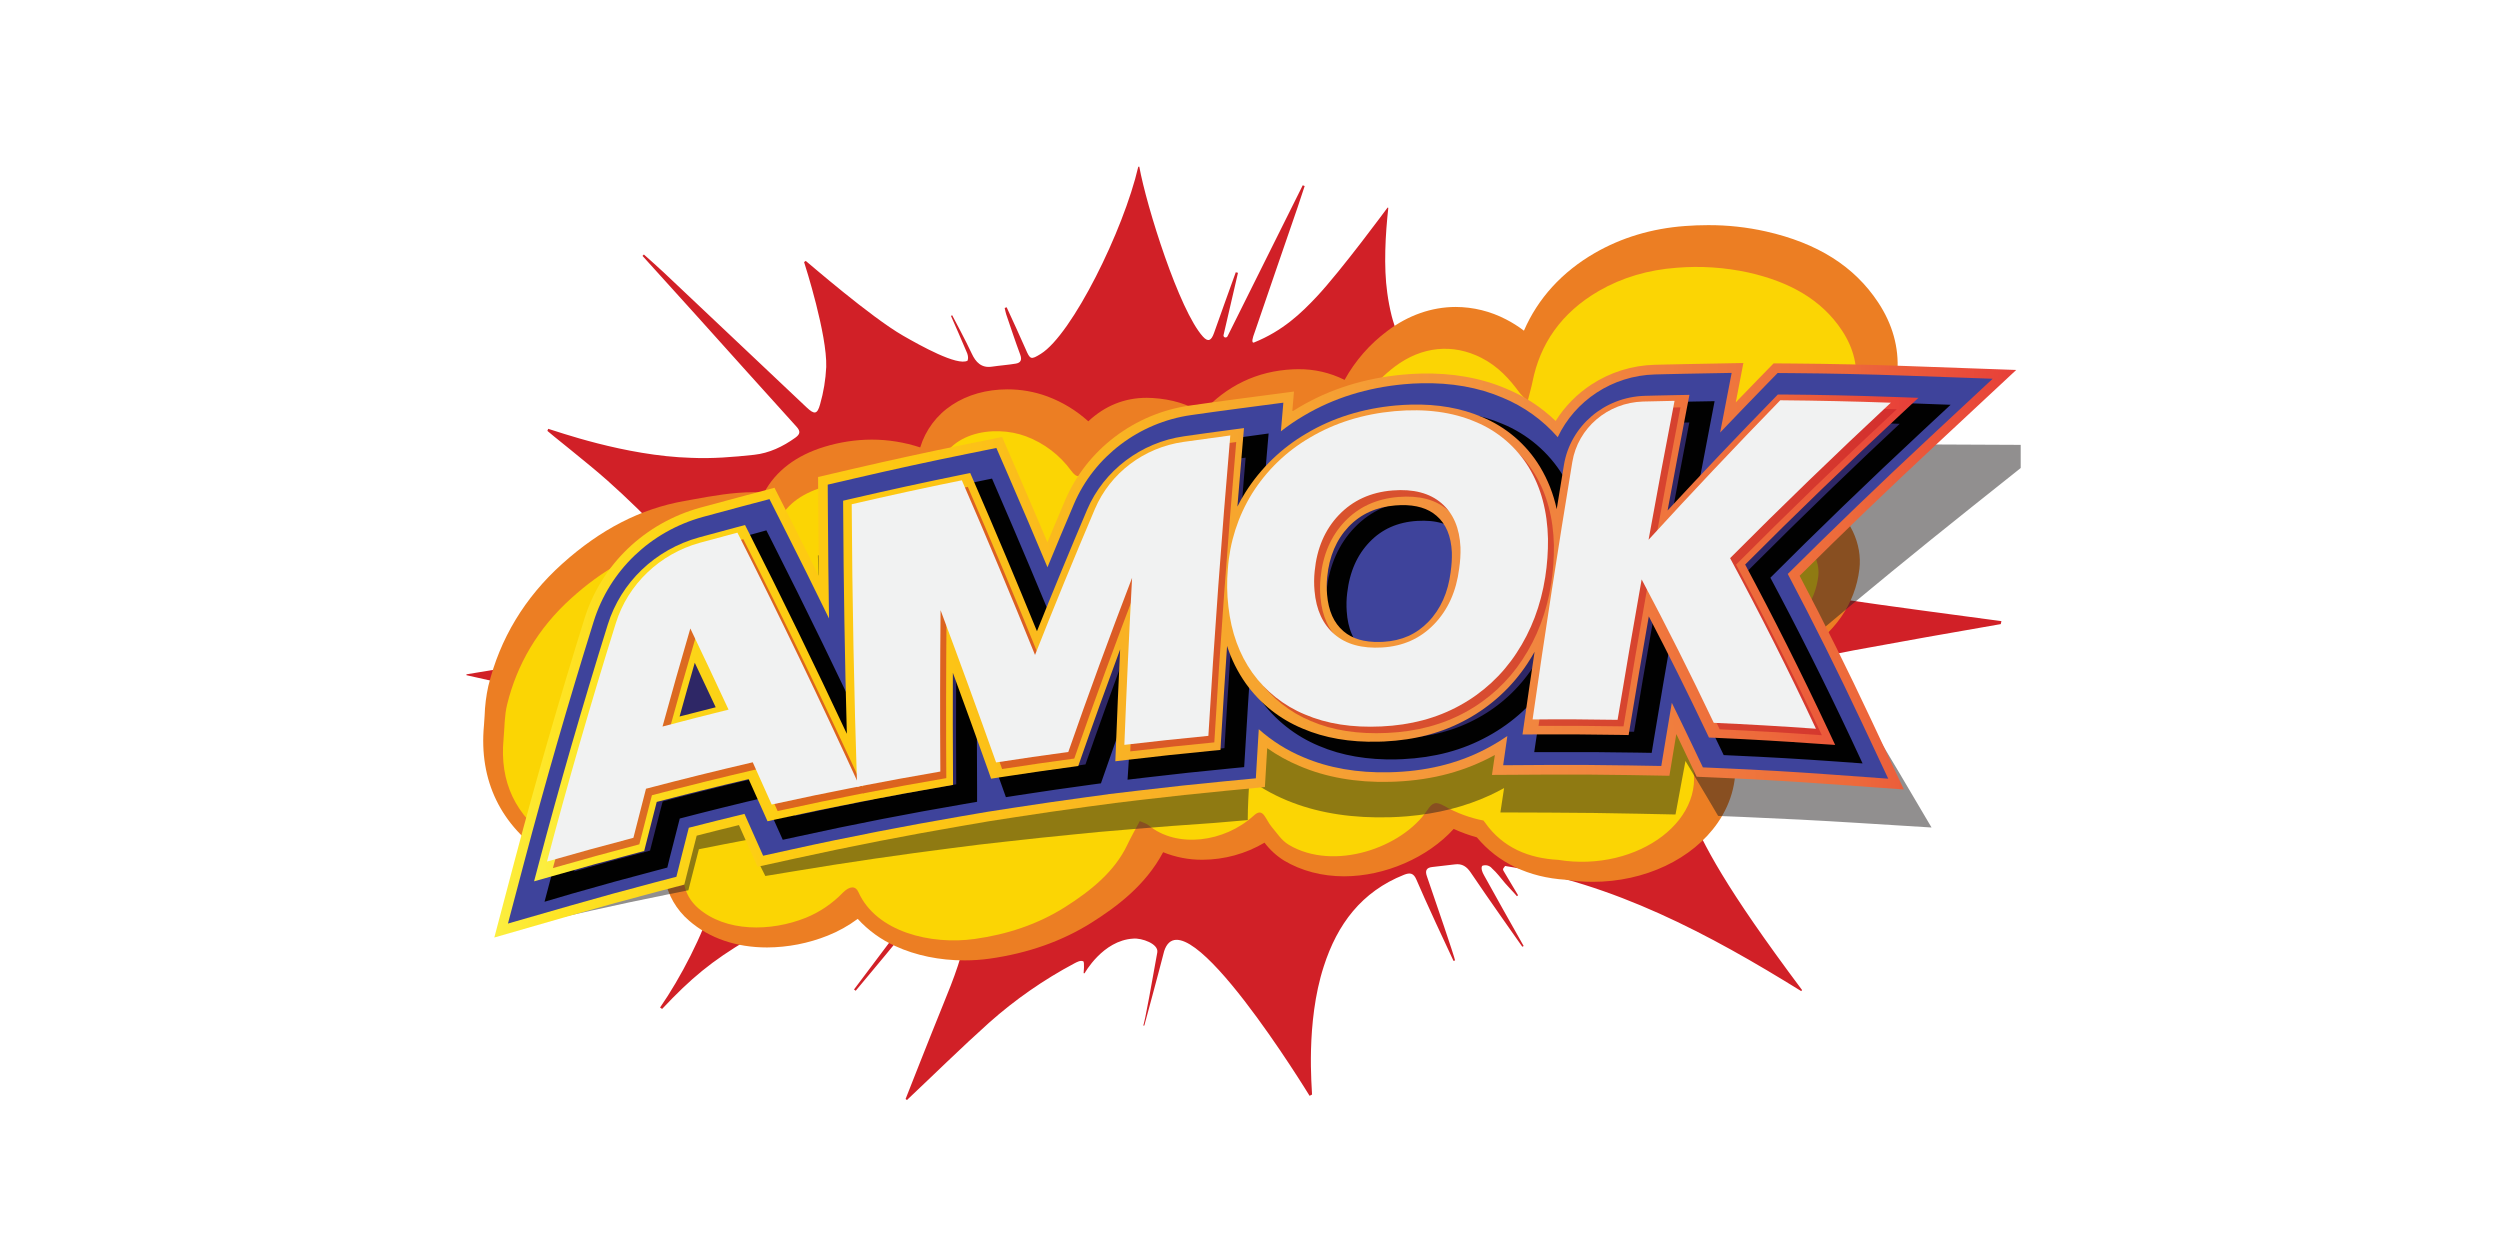 <svg width="120" height="60" viewBox="0 0 120 60" fill="none" xmlns="http://www.w3.org/2000/svg">
<g clip-path="url(#clip0_1258_68)">
<path d="M34.631 41.346C34.913 39.708 35.061 37.702 34.066 37.979C33.821 38.054 33.568 38.094 33.312 38.101C33.517 38.017 33.721 37.932 33.926 37.852C34.141 37.767 34.306 37.639 34.203 37.385C34.11 37.164 34.075 36.907 33.681 36.984C31.791 37.359 29.893 37.698 27.999 38.053C27.734 38.102 27.47 38.166 27.206 38.223L27.173 38.099C27.523 37.991 27.873 37.883 28.223 37.775C29.926 37.261 31.63 36.748 33.335 36.235C33.512 36.182 33.728 36.172 33.698 35.916C33.669 35.67 33.669 35.386 33.362 35.285C32.715 35.073 32.069 34.84 31.412 34.664C29.479 34.149 27.543 33.656 25.605 33.156C24.875 32.967 22.525 32.431 22.39 32.41V32.367C23.226 32.229 28.324 31.443 30.37 30.632C30.965 30.396 34.353 29.836 32.808 27.153C32.56 26.682 32.322 26.178 31.962 25.798C31.067 24.852 30.134 23.938 29.16 23.069C28.27 22.274 26.304 20.731 26.275 20.683L26.314 20.583C26.676 20.682 29.982 21.885 33.176 21.976C34.181 22.022 35.198 21.939 36.2 21.83C36.919 21.752 37.578 21.439 38.175 21.01C38.419 20.835 38.426 20.696 38.233 20.482C36.646 18.727 35.063 16.968 33.484 15.207C32.603 14.231 31.722 13.256 30.84 12.283L30.906 12.216C31.224 12.502 31.547 12.783 31.859 13.076C34.147 15.236 36.433 17.396 38.718 19.556C39.087 19.904 39.229 19.899 39.364 19.408C39.532 18.824 39.63 18.222 39.659 17.615C39.708 16.055 38.655 12.76 38.596 12.579L38.676 12.524C38.815 12.631 41.785 15.213 43.342 16.109C44.17 16.585 45.949 17.578 46.44 17.314C46.44 17.314 46.527 17.158 46.386 16.866C46.151 16.295 45.892 15.733 45.647 15.165L45.704 15.132C45.704 15.132 46.385 16.407 46.648 16.98C46.833 17.377 47.102 17.676 47.61 17.6C47.993 17.543 48.38 17.518 48.762 17.453C49.002 17.412 49.061 17.266 48.97 17.021C48.732 16.382 48.519 15.734 48.298 15.089C48.266 14.99 48.249 14.885 48.224 14.783L48.319 14.749C48.623 15.416 48.936 16.079 49.227 16.75C49.447 17.259 49.479 17.283 49.96 16.984C51.454 16.056 53.931 11.062 54.637 8.005L54.686 8C55.038 9.93 56.601 14.894 57.739 16.156C57.99 16.433 58.142 16.354 58.273 15.984C58.616 15.01 58.968 14.04 59.317 13.069L59.423 13.095L58.73 16.083C58.724 16.106 58.728 16.131 58.74 16.151C58.752 16.172 58.771 16.188 58.794 16.195C58.818 16.202 58.844 16.201 58.868 16.191C58.891 16.181 58.91 16.163 58.921 16.141C60.125 13.725 61.329 11.309 62.532 8.893L62.624 8.93C62.51 9.275 62.398 9.623 62.28 9.967C61.606 11.927 60.929 13.881 60.262 15.841C60.206 16.007 60.086 16.291 60.12 16.408C60.121 16.415 60.125 16.421 60.13 16.427C60.134 16.432 60.14 16.437 60.147 16.44C60.153 16.443 60.16 16.445 60.168 16.445C60.175 16.445 60.182 16.444 60.189 16.441C61.581 15.881 62.468 15.02 63.195 14.247C64.376 12.991 66.603 9.964 66.603 9.964L66.639 9.976C66.5 11.242 66.41 12.794 66.589 14.06C66.639 14.435 66.711 14.806 66.802 15.173C66.932 15.684 67.284 16.651 67.618 17.111C68.337 18.098 69.273 18.728 70.482 18.988C71.037 19.107 72.004 19.131 72.149 19.131C73.319 19.131 74.449 18.883 75.568 18.559C77.284 18.061 78.906 17.33 80.5 16.534C80.979 16.294 81.44 16.02 81.912 15.766C81.97 15.735 82.041 15.726 82.16 15.777C81.85 16.071 81.535 16.359 81.232 16.66C80.156 17.727 79.11 18.819 78.404 20.182C78.343 20.299 78.344 20.449 78.316 20.584C78.449 20.594 78.582 20.591 78.715 20.576C78.989 20.517 79.257 20.434 79.528 20.361L79.557 20.458C79.167 20.642 78.787 20.851 78.384 21C78.232 21.049 78.096 21.139 77.993 21.261C77.889 21.383 77.822 21.531 77.798 21.689C77.731 22.105 77.739 22.537 77.727 22.962C77.718 23.252 77.884 23.339 78.154 23.309C79.355 23.177 80.556 23.048 81.757 22.923C82.436 22.851 83.115 22.784 83.808 22.799C82.854 22.964 81.9 23.131 80.944 23.292C80.09 23.436 79.234 23.563 78.382 23.721C78.244 23.746 78.131 23.895 78.007 23.987C78.126 24.09 78.231 24.216 78.365 24.292C78.703 24.484 79.057 24.421 79.427 24.369C80.028 24.284 80.643 24.272 81.253 24.235C83.799 24.076 86.345 23.919 88.892 23.763C89.074 23.739 89.259 23.748 89.439 23.79L85.128 24.502C83.719 24.733 82.311 24.955 80.901 25.187C80.338 25.279 80.325 25.334 80.659 25.768C80.836 25.985 80.988 26.222 81.112 26.473C81.254 26.779 81.495 26.893 81.79 27.009C83.926 27.847 86.151 28.436 88.422 28.765C90.896 29.13 93.59 29.48 96.068 29.815L96.037 29.957C93.849 30.336 91.161 30.811 88.978 31.216C87.625 31.469 86.277 31.767 84.947 32.122C84.175 32.328 83.443 32.683 82.696 32.977C82.365 33.107 82.304 33.428 82.324 33.707C82.334 33.841 82.574 33.984 82.737 34.077C82.965 34.204 83.217 34.287 83.433 34.465C83.134 34.381 82.832 34.309 82.538 34.21C82.255 34.114 82.091 34.174 81.962 34.463C81.63 35.208 81.613 35.217 82.392 35.5C83.685 35.971 84.991 36.415 86.287 36.882C87.566 37.344 84.655 36.439 85.931 36.908L85.902 37.008C85.645 36.938 85.242 36.907 84.987 36.828C83.403 36.338 86.147 37.191 84.564 36.696C83.61 36.398 82.654 36.103 81.704 35.789C81.442 35.702 81.289 35.755 81.115 35.977C80.573 36.678 80.561 36.673 81.346 37.079C81.585 37.202 81.838 37.295 82.077 37.417C82.323 37.535 82.549 37.691 82.747 37.879C82.496 37.795 82.243 37.717 81.995 37.627C81.662 37.506 81.336 37.369 81.001 37.254C80.695 37.149 80.6 37.216 80.668 37.535C80.749 37.966 80.871 38.389 81.03 38.797C81.783 40.591 82.78 42.547 86.5 47.522L86.458 47.573C82.02 44.822 77.463 42.392 72.245 41.567L72.17 41.666C72.156 41.683 72.148 41.705 72.147 41.727C72.146 41.75 72.152 41.772 72.163 41.791C72.389 42.161 72.641 42.6 72.867 42.972L72.813 43.018C72.646 42.819 72.413 42.591 72.245 42.393C72.04 42.152 71.852 41.892 71.617 41.684C71.562 41.616 71.488 41.568 71.404 41.545C71.32 41.523 71.231 41.527 71.15 41.558C71.15 41.558 71.034 41.666 71.237 42.02C71.848 43.117 72.514 44.319 73.136 45.409L73.07 45.443C73.07 45.443 71.361 43.024 70.594 41.881C70.405 41.599 70.184 41.444 69.836 41.49C69.473 41.537 69.109 41.579 68.745 41.617C68.46 41.648 68.401 41.802 68.488 42.051C68.894 43.226 69.815 45.922 69.843 46.1L69.769 46.124C69.561 45.693 68.353 43.093 67.99 42.228C67.858 41.912 67.689 41.872 67.394 41.989C65.354 42.801 64.189 44.361 63.538 46.394C62.661 49.102 62.978 52.264 62.978 52.538L62.86 52.599C62.86 52.599 56.839 42.739 55.881 45.649C55.644 46.583 54.927 49.226 54.927 49.226L54.872 49.221C54.927 49.226 55.364 46.76 55.55 45.715C55.623 45.306 54.8 45.012 54.389 45.054C52.929 45.14 52.06 46.718 52.06 46.718L52.014 46.712C52.014 46.712 52.068 46.173 51.995 46.142C51.862 46.085 51.708 46.171 51.579 46.237C50.102 47.022 48.724 47.98 47.474 49.092C46.16 50.269 44.817 51.591 43.532 52.802L43.468 52.752C43.468 52.752 44.661 49.715 45.255 48.258C45.77 46.996 46.279 45.725 46.447 44.355C46.497 43.949 46.54 43.538 46.282 43.068C45.638 43.791 45.039 44.466 44.44 45.141L44.37 45.088C44.8 44.477 45.23 43.865 45.72 43.168C44.9 43.261 44.35 43.538 43.9 44.114C42.988 45.285 42.019 46.412 41.074 47.556L40.992 47.495C41.933 46.243 42.874 44.992 43.817 43.739C43.891 43.64 42.875 43.622 42.8 43.633C42.294 43.712 42.107 43.567 41.641 43.472C41.021 43.346 40.296 43.49 39.68 43.61C38.343 43.874 37.066 44.405 35.896 45.1C34.148 46.14 33.175 46.948 31.781 48.429L31.683 48.361C32.658 46.956 33.77 44.823 34.215 43.255C34.288 43 34.48 42.226 34.631 41.346Z" fill="#D12027"/>
<path d="M46.299 46.099C45.101 46.099 43.953 45.862 42.979 45.414C42.293 45.107 41.677 44.661 41.17 44.106C40.727 44.435 40.243 44.706 39.73 44.91C38.804 45.28 37.816 45.473 36.819 45.478C35.341 45.478 34.048 45.035 33.084 44.199C32.468 43.675 32.052 42.953 31.909 42.157C31.422 42.219 30.931 42.251 30.44 42.252V42.252C28.823 42.252 27.461 41.876 26.275 41.102C24.037 39.639 22.983 37.468 23.23 34.819C23.243 34.675 23.252 34.522 23.261 34.361C23.276 33.88 23.335 33.401 23.439 32.931C23.997 30.652 25.188 28.681 26.978 27.07C28.826 25.407 30.746 24.42 32.849 24.048L33.286 23.969C34.214 23.801 35.174 23.626 36.191 23.626C36.357 23.626 36.521 23.631 36.683 23.64C37.228 22.613 38.214 21.86 39.567 21.448C40.304 21.221 41.071 21.104 41.843 21.101C42.634 21.102 43.419 21.229 44.17 21.476C44.425 20.639 44.966 19.917 45.698 19.438C46.437 18.948 47.357 18.689 48.357 18.689C49.011 18.687 49.66 18.802 50.273 19.028C50.998 19.298 51.665 19.704 52.238 20.223C53.04 19.474 53.979 19.095 55.042 19.095C55.134 19.095 55.229 19.098 55.323 19.104C56.255 19.161 57.046 19.404 57.683 19.828C58.867 18.513 60.338 17.807 62.066 17.727C62.15 17.723 62.236 17.721 62.319 17.721C63.09 17.714 63.851 17.89 64.54 18.235C65.05 17.314 65.751 16.512 66.597 15.883C67.592 15.131 68.726 14.734 69.876 14.734C70.716 14.737 71.542 14.941 72.287 15.329C72.59 15.484 72.878 15.666 73.149 15.873C73.819 14.325 74.973 13.055 76.549 12.145C77.836 11.402 79.293 10.966 80.879 10.849C81.253 10.821 81.624 10.807 81.984 10.807C82.918 10.803 83.85 10.904 84.761 11.108C87.242 11.668 89.005 12.781 90.149 14.512C91.535 16.607 91.386 18.954 89.706 21.487C89.104 22.395 88.39 23.223 87.581 23.953C88.835 24.807 89.391 26.143 89.252 27.306C89.049 29.002 88.073 30.401 86.349 31.464C85.803 31.798 85.203 32.033 84.575 32.159C84.621 33.599 84.171 34.956 83.247 36.158C83.426 37.316 83.155 38.473 82.452 39.492C81.246 41.241 78.947 42.328 76.453 42.328C76.019 42.327 75.585 42.294 75.156 42.228C73.373 42.116 71.909 41.416 70.89 40.193C70.509 40.088 70.137 39.953 69.777 39.788C68.542 41.154 66.487 42.063 64.514 42.063C63.459 42.063 62.463 41.801 61.634 41.307C61.272 41.08 60.955 40.79 60.697 40.449C59.796 40.981 58.77 41.264 57.724 41.268C57.075 41.273 56.432 41.15 55.83 40.906C54.983 42.512 53.56 43.551 52.399 44.284C50.989 45.174 49.343 45.756 47.506 46.015C47.106 46.071 46.703 46.099 46.299 46.099V46.099Z" fill="#EC7E23"/>
<path d="M26.55 40.376C28.167 41.431 30.105 41.443 32.127 41.062C32.82 40.931 32.916 41.019 32.828 41.609C32.716 42.369 32.914 43.069 33.518 43.596C34.837 44.738 36.978 44.732 38.677 44.054C39.346 43.782 39.951 43.373 40.452 42.853C40.786 42.516 41.069 42.517 41.202 42.816C42.063 44.741 44.694 45.365 46.787 45.07C48.344 44.851 49.801 44.373 51.108 43.549C52.388 42.739 53.505 41.824 54.109 40.556C54.285 40.186 54.49 39.825 54.709 39.413C54.869 39.486 55.026 39.526 55.129 39.611C56.487 40.736 58.771 40.435 60.176 39.152C60.388 38.957 60.538 38.945 60.684 39.143C60.811 39.316 60.894 39.515 61.033 39.68C61.291 39.983 61.512 40.342 61.862 40.55C64.021 41.839 67.31 40.695 68.514 38.882C68.767 38.501 68.93 38.466 69.328 38.688C69.912 39.022 70.547 39.258 71.208 39.386C71.233 39.418 71.258 39.451 71.281 39.483C72.143 40.709 73.406 41.2 74.792 41.273C78.615 41.896 82.198 39.279 81.123 36.292C82.241 35.127 82.854 33.666 82.49 31.866C82.421 31.522 82.562 31.365 83.007 31.332C83.738 31.277 84.434 31.111 85.069 30.718C86.34 29.933 87.126 28.935 87.279 27.652C87.393 26.7 86.609 25.475 84.831 25.163C84.655 25.132 84.504 25.029 84.341 24.959C84.458 24.788 84.526 24.568 84.698 24.454C85.994 23.589 87.106 22.478 87.972 21.182C89.137 19.427 89.589 17.641 88.415 15.863C87.424 14.364 85.871 13.52 83.925 13.081C82.79 12.833 81.625 12.757 80.468 12.853C79.119 12.953 77.865 13.319 76.755 13.959C74.924 15.015 73.922 16.524 73.564 18.307C73.51 18.58 73.429 18.852 73.325 19.262C73.124 19.049 73.01 18.95 72.926 18.834C72.448 18.182 71.906 17.585 71.11 17.178C69.737 16.477 68.239 16.624 66.952 17.597C65.927 18.372 65.264 19.314 64.899 20.401C64.842 20.568 64.709 20.724 64.612 20.884C64.432 20.785 64.219 20.711 64.078 20.581C63.431 19.985 62.57 19.688 61.614 19.733C59.879 19.814 58.663 20.699 57.78 21.936C57.368 22.511 57.281 22.548 56.841 22.021C56.331 21.409 55.57 21.162 54.716 21.109C53.486 21.034 52.712 21.684 52.121 22.533C51.842 22.936 51.689 22.96 51.416 22.594C50.87 21.844 50.116 21.27 49.247 20.944C47.71 20.366 45.247 20.722 44.95 22.895C44.902 23.249 44.878 23.604 44.834 24.056C44.485 23.919 44.199 23.825 43.933 23.701C42.538 23.038 40.942 22.928 39.469 23.395C38.453 23.704 37.641 24.28 37.314 25.183C37.165 25.595 36.867 25.73 36.464 25.681C35.155 25.522 33.877 25.806 32.584 26.035C30.498 26.404 28.859 27.421 27.433 28.705C25.806 30.168 24.81 31.907 24.343 33.812C24.209 34.361 24.222 34.925 24.17 35.482C23.982 37.502 24.712 39.176 26.55 40.376Z" fill="#FBD504"/>
<g opacity="0.5">
<path d="M98.383 21.36L93.223 21.336C91.186 21.326 89.135 21.338 87.126 21.372L86.216 21.387L85.596 21.943C84.868 22.596 84.144 23.251 83.425 23.908C83.453 23.779 83.48 23.65 83.508 23.522L83.956 21.43L81.412 21.522C80.627 21.552 79.075 21.625 77.683 21.694C76.04 21.776 74.689 22.815 74.446 24.176V24.186C73.733 23.593 72.886 23.123 71.914 22.777C70.421 22.248 68.705 22.07 66.821 22.245C64.947 22.419 63.258 22.908 61.795 23.695C61.471 23.87 61.161 24.057 60.867 24.255L60.96 23.109L58.614 23.403C57.981 23.483 57.001 23.616 55.999 23.755C53.643 24.083 51.682 25.451 50.815 27.358C50.355 28.368 49.891 29.396 49.607 30.04C49.003 28.796 48.394 27.56 47.78 26.332L47.176 25.118L45.725 25.383C44.016 25.696 39.258 26.662 39.258 26.662C39.258 26.662 39.384 30.57 39.436 31.89C38.786 30.707 36.813 27.201 36.813 27.201L32.948 28.149C31.133 28.595 29.74 29.852 29.248 31.479C28.348 34.452 26.93 39.199 26.246 41.805L25.586 44.334L28.375 43.712C29.593 43.44 30.839 43.176 32.078 42.927L33.041 42.734L33.261 41.871C33.353 41.505 33.45 41.132 33.547 40.763C34.315 40.609 35.089 40.458 35.865 40.312L36.14 40.859L36.736 42.048L38.131 41.818C39.404 41.605 40.705 41.402 42 41.213C43.226 41.034 44.477 40.864 45.721 40.705L46.996 40.543L48.284 40.397C49.389 40.271 50.518 40.152 51.638 40.043L52.747 39.934L54.271 39.805C55.592 39.693 56.939 39.591 58.275 39.502L59.892 39.364C59.892 38.743 59.933 38.075 59.969 37.412C60.608 37.875 61.306 38.25 62.044 38.527C63.399 39.044 64.971 39.279 66.722 39.228C67.001 39.221 67.277 39.205 67.549 39.182C68.999 39.059 70.333 38.72 71.522 38.171C71.752 38.064 71.977 37.949 72.196 37.828L72.019 38.997L74.315 39.005C75.758 39.01 77.226 39.028 78.681 39.059L80.425 39.096L80.688 37.675C80.759 37.294 80.83 36.911 80.902 36.527C81.249 37.099 81.591 37.672 81.929 38.246L82.47 39.165L83.706 39.216C85.499 39.29 87.329 39.384 89.142 39.498L92.714 39.72L91.161 37.087C89.86 34.88 88.492 32.679 87.087 30.527C89.527 28.47 92.065 26.391 94.649 24.333L98.383 21.36Z" fill="#232020"/>
</g>
<path d="M24.722 41.236C25.712 37.494 26.832 33.613 28.052 29.701C28.863 27.098 30.945 25.104 33.62 24.366C34.221 24.201 34.833 24.036 35.438 23.876L37.176 23.414L37.986 25.013C38.425 25.879 38.864 26.757 39.303 27.642C39.292 26.644 39.283 25.645 39.278 24.656L39.268 22.895L40.991 22.494C42.759 22.083 44.558 21.692 46.337 21.33L48.101 20.974L48.815 22.618C49.303 23.739 49.792 24.882 50.276 26.029C50.557 25.354 50.842 24.678 51.127 24.01C52.162 21.586 54.453 19.846 57.104 19.468C57.852 19.36 58.617 19.255 59.375 19.155L62.111 18.794L62.029 19.75C62.14 19.679 62.253 19.611 62.366 19.544C63.834 18.674 65.512 18.147 67.353 17.981C67.643 17.954 67.932 17.938 68.212 17.931C69.716 17.895 71.095 18.141 72.31 18.662C73.186 19.024 73.987 19.548 74.671 20.206C75.111 19.505 75.698 18.907 76.392 18.455C77.294 17.866 78.342 17.539 79.419 17.51L79.962 17.497C80.291 17.489 80.619 17.482 80.947 17.476L83.682 17.425L83.317 19.312C83.703 18.912 84.088 18.514 84.472 18.12L85.133 17.442L86.083 17.449C87.863 17.463 89.67 17.503 91.452 17.567L96.779 17.758L92.886 21.385C90.659 23.459 88.472 25.561 86.382 27.637C87.561 29.879 88.705 32.182 89.787 34.486L91.386 37.895L87.617 37.623C86.013 37.507 84.383 37.412 82.775 37.342L81.439 37.283L80.868 36.082C80.734 35.801 80.599 35.518 80.463 35.235C80.456 35.275 80.131 37.237 80.131 37.237L78.216 37.203C76.88 37.18 75.525 37.173 74.188 37.181L71.614 37.196L71.753 36.238C70.346 37.015 68.799 37.433 67.025 37.517C66.916 37.522 66.807 37.526 66.702 37.528C65.099 37.567 63.644 37.31 62.375 36.767C61.829 36.539 61.309 36.253 60.826 35.912L60.715 37.778L58.825 37.959C57.501 38.085 56.161 38.23 54.843 38.386L53.522 38.544L52.186 38.723C51.05 38.877 49.9 39.044 48.768 39.219L47.467 39.421L46.124 39.652C44.841 39.872 43.537 40.111 42.249 40.361C40.877 40.629 39.491 40.916 38.131 41.216L36.361 41.605C36.361 41.605 35.522 39.722 35.469 39.604C34.793 39.769 34.114 39.938 33.441 40.112C33.349 40.475 33.256 40.839 33.164 41.197L32.846 42.462L31.577 42.794C30.214 43.151 28.836 43.529 27.482 43.919L23.727 45.001L24.722 41.236Z" fill="url(#paint0_linear_1258_68)"/>
<path d="M25.169 41.353C26.156 37.619 27.275 33.745 28.495 29.838C29.259 27.386 31.22 25.506 33.745 24.811C34.345 24.646 34.955 24.481 35.557 24.322L36.935 23.958L37.576 25.224C38.319 26.692 39.059 28.179 39.793 29.685C39.767 28.009 39.749 26.333 39.739 24.655L39.731 23.263L41.095 22.946C42.859 22.535 44.652 22.145 46.429 21.785L47.825 21.502L48.391 22.802C49.024 24.261 49.656 25.739 50.279 27.229C50.694 26.217 51.121 25.201 51.551 24.19C52.521 21.914 54.675 20.281 57.168 19.925C57.915 19.818 58.679 19.712 59.435 19.613L61.601 19.328L61.482 20.704C61.836 20.426 62.209 20.172 62.599 19.945C64.009 19.109 65.622 18.606 67.394 18.443C67.674 18.418 67.952 18.401 68.221 18.397C69.66 18.363 70.974 18.595 72.127 19.09C73.142 19.509 74.047 20.157 74.771 20.984C75.599 19.233 77.385 18.03 79.431 17.974L79.973 17.96C80.3 17.952 80.628 17.945 80.955 17.939L83.119 17.899L82.712 20.011L82.567 20.761C83.307 19.986 84.052 19.213 84.802 18.442L85.326 17.905L86.078 17.911C87.855 17.925 89.657 17.965 91.434 18.029L95.648 18.18L92.571 21.047C90.251 23.208 87.982 25.391 85.813 27.55C87.046 29.883 88.239 32.278 89.37 34.683L90.635 37.377L87.652 37.161C86.043 37.045 84.409 36.951 82.797 36.881L81.739 36.834L81.287 35.883C80.946 35.166 80.599 34.449 80.247 33.733C80.159 34.25 80.073 34.765 79.988 35.279L79.742 36.767L78.225 36.741C76.885 36.718 75.527 36.71 74.187 36.718L72.152 36.731L72.353 35.328C72.088 35.511 71.815 35.681 71.534 35.836C70.189 36.578 68.708 36.978 67.007 37.058C66.899 37.063 66.794 37.067 66.694 37.069C65.158 37.106 63.767 36.863 62.56 36.346C61.777 36.02 61.054 35.566 60.421 35.002C60.403 35.291 60.386 35.58 60.369 35.867L60.28 37.359L58.784 37.502C57.457 37.629 56.114 37.773 54.791 37.931L53.196 38.12V38.124L52.126 38.268C50.987 38.422 49.833 38.591 48.698 38.765L47.394 38.967L46.047 39.198C44.76 39.419 43.453 39.66 42.161 39.91C40.786 40.177 39.397 40.464 38.033 40.766L36.63 41.075L36.048 39.769C35.945 39.537 35.84 39.303 35.735 39.066C34.843 39.281 33.95 39.504 33.062 39.732C32.946 40.184 32.831 40.636 32.718 41.083L32.467 42.085L31.461 42.348C30.095 42.705 28.713 43.087 27.355 43.476L24.381 44.331L25.169 41.353Z" fill="#3E439B"/>
<path d="M91.933 20.326L92.407 19.885L91.752 19.861C89.988 19.798 88.2 19.759 86.437 19.744H86.317L86.234 19.829C84.448 21.663 82.683 23.521 80.989 25.353L80.555 25.821L80.669 25.202C80.98 23.51 81.304 21.79 81.632 20.091L81.694 19.767L81.354 19.773C81.029 19.78 80.704 19.787 80.379 19.794L79.843 19.808C78.01 19.858 76.468 21.174 76.178 22.937C76.061 23.647 75.934 24.423 75.792 25.308L75.622 26.363L75.427 25.312C75.289 24.526 75.007 23.771 74.596 23.087C73.969 22.061 73.032 21.261 71.919 20.804C70.962 20.393 69.855 20.199 68.629 20.229C68.391 20.235 68.146 20.248 67.899 20.27C66.347 20.411 64.943 20.85 63.721 21.575C62.256 22.411 61.089 23.684 60.383 25.217L59.948 26.155L60.03 25.126C60.122 23.98 60.215 22.835 60.312 21.723L60.341 21.388L59.999 21.435C59.252 21.533 58.495 21.637 57.748 21.745C55.761 22.028 54.052 23.323 53.283 25.126C52.44 27.109 51.615 29.107 50.834 31.066L50.664 31.493L50.491 31.068C49.486 28.609 48.449 26.147 47.407 23.748L47.319 23.544L47.096 23.59C45.334 23.947 43.553 24.334 41.803 24.742L41.587 24.791V25.005C41.608 28.679 41.669 32.383 41.768 36.014L41.792 36.901L41.415 36.093C39.863 32.77 38.252 29.457 36.626 26.247L36.525 26.048L36.305 26.109C35.708 26.266 35.104 26.429 34.507 26.593C32.472 27.155 30.89 28.666 30.275 30.636C29.064 34.523 27.951 38.376 26.969 42.092L26.847 42.554L27.316 42.416C28.685 42.021 30.078 41.639 31.457 41.278L31.616 41.236L31.654 41.081C31.829 40.386 32.01 39.679 32.191 38.982L32.218 38.88L32.323 38.852C33.804 38.464 35.312 38.09 36.804 37.743L36.954 37.708L37.016 37.846C37.267 38.401 37.52 38.969 37.77 39.53L37.862 39.735L38.087 39.686C39.459 39.383 40.858 39.093 42.248 38.822C43.553 38.568 44.872 38.327 46.169 38.105L46.4 38.065V37.837C46.389 36.117 46.387 34.361 46.394 32.617L46.398 31.593L46.753 32.556C47.353 34.191 47.954 35.853 48.539 37.493L48.615 37.706L48.846 37.67C49.993 37.493 51.156 37.324 52.304 37.169L52.474 37.146L52.529 36.988C53.166 35.157 53.844 33.277 54.543 31.399L54.959 30.282L54.901 31.468C54.819 33.167 54.744 34.877 54.68 36.549L54.66 36.858L54.983 36.82C56.318 36.661 57.673 36.516 59.011 36.388L59.247 36.365L59.261 36.135C59.353 34.564 59.458 32.941 59.569 31.319L59.641 30.277L59.932 31.283C60.132 31.988 60.45 32.654 60.873 33.253C61.538 34.182 62.45 34.906 63.506 35.343C64.517 35.777 65.701 35.981 67.025 35.95C67.115 35.95 67.21 35.944 67.302 35.94C68.773 35.87 70.043 35.53 71.187 34.898C72.326 34.276 73.293 33.382 74.005 32.297C74.17 32.047 74.322 31.789 74.46 31.524L74.969 30.551L74.806 31.631C74.617 32.898 74.437 34.131 74.269 35.294L74.223 35.602H74.543C75.894 35.594 77.264 35.602 78.616 35.626L78.857 35.63L78.895 35.399C79.191 33.613 79.501 31.795 79.819 29.991L79.911 29.454L80.164 29.94C81.134 31.8 82.084 33.708 82.988 35.611L83.059 35.759L83.227 35.767C84.854 35.838 86.501 35.934 88.124 36.05L88.591 36.084L88.397 35.668C87.141 32.993 85.805 30.331 84.424 27.754L84.362 27.639L84.454 27.547C86.844 25.152 89.359 22.724 91.933 20.326ZM71.119 28.41C70.96 29.534 70.54 30.441 69.857 31.132C69.175 31.825 68.339 32.182 67.337 32.223C66.363 32.262 65.605 32.031 65.057 31.527C64.509 31.023 64.202 30.307 64.143 29.37C64.121 29.047 64.129 28.722 64.169 28.4C64.3 27.28 64.705 26.369 65.385 25.664C66.063 24.959 66.938 24.568 67.995 24.504C68.995 24.443 69.776 24.671 70.333 25.183C70.891 25.695 71.178 26.427 71.202 27.373C71.204 27.721 71.177 28.067 71.119 28.41V28.41Z" fill="#2E2766" stroke="#010101" stroke-miterlimit="10"/>
<path d="M25.861 41.454C26.844 37.737 27.959 33.881 29.17 29.989C29.808 27.944 31.449 26.376 33.559 25.794C34.155 25.63 34.76 25.466 35.36 25.308L35.762 25.202L35.947 25.567C37.54 28.712 39.12 31.957 40.648 35.222C40.551 31.656 40.492 28.029 40.472 24.43L40.47 24.034L40.864 23.942C42.616 23.534 44.399 23.146 46.163 22.787L46.57 22.704L46.733 23.079C47.763 25.447 48.785 27.874 49.774 30.298C50.546 28.372 51.356 26.409 52.185 24.459C52.987 22.584 54.767 21.235 56.831 20.942C57.575 20.834 58.333 20.73 59.085 20.631L59.712 20.548L59.658 21.166C59.569 22.2 59.481 23.257 59.395 24.318C59.508 24.091 59.631 23.87 59.765 23.656C60.505 22.478 61.519 21.497 62.722 20.798C63.969 20.057 65.409 19.607 66.996 19.463C67.248 19.441 67.498 19.427 67.741 19.421C69.001 19.39 70.143 19.591 71.131 20.016C72.287 20.491 73.261 21.322 73.911 22.39C74.294 23.023 74.568 23.715 74.722 24.439C74.838 23.722 74.953 23.012 75.068 22.321C75.376 20.45 77.008 19.054 78.955 19L79.492 18.986C79.817 18.978 80.143 18.971 80.468 18.965L81.093 18.954L80.976 19.554C80.66 21.198 80.347 22.86 80.044 24.503C81.707 22.707 83.436 20.889 85.186 19.092L85.338 18.936H85.558C87.323 18.95 89.115 18.989 90.879 19.053L92.085 19.096L91.21 19.912C88.646 22.3 86.142 24.716 83.768 27.098C85.144 29.668 86.476 32.322 87.728 34.99L88.088 35.757L87.228 35.699C85.608 35.582 83.962 35.486 82.338 35.415L82.03 35.402L81.9 35.128C81.017 33.269 80.09 31.406 79.142 29.585C78.835 31.34 78.533 33.113 78.245 34.856L78.174 35.283L77.733 35.275C76.385 35.251 75.016 35.244 73.668 35.252L73.08 35.256L73.162 34.685C73.319 33.585 73.485 32.446 73.66 31.286C73.553 31.477 73.439 31.664 73.319 31.846C72.587 32.961 71.592 33.88 70.421 34.522C69.246 35.169 67.943 35.521 66.436 35.592C66.339 35.596 66.244 35.6 66.153 35.601C64.794 35.634 63.576 35.423 62.533 34.975C61.437 34.523 60.489 33.772 59.799 32.807C59.409 32.256 59.106 31.648 58.899 31.005C58.794 32.537 58.697 34.069 58.607 35.572L58.583 35.998L58.149 36.039C56.813 36.167 55.46 36.312 54.127 36.471L53.536 36.541L53.559 35.958C53.62 34.382 53.689 32.777 53.766 31.173C53.104 32.957 52.463 34.737 51.857 36.478L51.756 36.769L51.445 36.811C50.297 36.966 49.135 37.135 47.992 37.312L47.572 37.377L47.434 36.984C46.879 35.425 46.31 33.849 45.737 32.291C45.731 33.954 45.733 35.619 45.744 37.253L45.746 37.675L45.322 37.75C44.026 37.972 42.709 38.212 41.408 38.467C40.022 38.736 38.624 39.026 37.25 39.329L36.841 39.421L36.674 39.045C36.432 38.502 36.184 37.949 35.935 37.398C34.466 37.742 32.983 38.11 31.523 38.492C31.343 39.183 31.165 39.878 30.993 40.562L30.921 40.849L30.63 40.925C29.254 41.285 27.863 41.667 26.494 42.061L25.636 42.304L25.861 41.454ZM33.349 31.811C33.101 32.673 32.856 33.538 32.62 34.392C33.196 34.241 33.778 34.093 34.354 33.949C34.022 33.238 33.688 32.521 33.349 31.811V31.811ZM67.244 24.246C67.159 24.246 67.071 24.253 66.981 24.26C66.071 24.332 65.318 24.672 64.745 25.271L64.729 25.287C64.146 25.904 63.802 26.711 63.706 27.689C63.676 27.973 63.674 28.259 63.7 28.543C63.768 29.328 64.024 29.9 64.486 30.298C64.91 30.663 65.483 30.832 66.239 30.814C66.294 30.814 66.351 30.811 66.408 30.807C67.283 30.755 67.987 30.441 68.561 29.848C69.149 29.24 69.51 28.434 69.632 27.452V27.44C69.677 27.134 69.697 26.825 69.689 26.516C69.652 25.728 69.412 25.151 68.95 24.755C68.544 24.399 67.969 24.229 67.244 24.246Z" fill="url(#paint1_linear_1258_68)"/>
<path d="M91.744 19.226L90.871 19.195C89.106 19.131 87.317 19.092 85.554 19.078H85.393L85.282 19.191C83.415 21.108 81.582 23.041 79.819 24.951C80.149 23.149 80.49 21.332 80.838 19.531L80.921 19.097L80.468 19.105C80.142 19.111 79.817 19.118 79.493 19.126L78.956 19.14C77.078 19.192 75.499 20.54 75.202 22.345C75.039 23.33 74.879 24.318 74.721 25.307C74.604 24.237 74.292 23.283 73.79 22.463C73.154 21.421 72.203 20.609 71.074 20.145C70.104 19.729 68.982 19.531 67.741 19.56C67.502 19.566 67.255 19.58 67.005 19.603C65.439 19.745 64.02 20.188 62.789 20.919C61.606 21.607 60.608 22.571 59.881 23.73C59.608 24.173 59.377 24.642 59.192 25.128C59.296 23.804 59.406 22.48 59.519 21.156L59.558 20.71L59.102 20.769C58.353 20.868 57.595 20.973 56.85 21.08C54.834 21.367 53.095 22.683 52.312 24.515C51.435 26.575 50.585 28.642 49.776 30.671C48.748 28.141 47.682 25.609 46.607 23.136L46.489 22.864L46.191 22.924C44.429 23.282 42.65 23.669 40.894 24.076L40.608 24.143V24.428C40.63 28.262 40.695 32.108 40.802 35.885C39.188 32.42 37.517 28.979 35.821 25.629L35.686 25.363L35.397 25.444C34.799 25.601 34.196 25.765 33.599 25.928C31.532 26.498 29.927 28.032 29.302 30.032C28.091 33.919 26.978 37.774 25.995 41.488L25.834 42.103L26.459 41.923C27.827 41.529 29.22 41.147 30.598 40.786L30.809 40.731L30.861 40.524C31.04 39.814 31.225 39.092 31.412 38.374C32.937 37.974 34.484 37.589 36.017 37.232C36.279 37.815 36.543 38.403 36.802 38.984L36.924 39.257L37.223 39.191C38.601 38.888 40.001 38.597 41.384 38.328C42.682 38.075 43.999 37.834 45.301 37.611L45.609 37.558L45.607 37.254C45.595 35.363 45.593 33.442 45.603 31.522C46.266 33.318 46.924 35.133 47.566 36.938L47.667 37.222L47.973 37.176C49.118 36.998 50.283 36.83 51.429 36.675L51.655 36.645L51.728 36.434C52.432 34.415 53.176 32.357 53.95 30.29C53.858 32.19 53.772 34.09 53.7 35.964L53.684 36.385L54.114 36.334C55.447 36.175 56.802 36.029 58.139 35.902L58.453 35.871L58.472 35.564C58.578 33.778 58.694 31.977 58.821 30.161C59.021 31.126 59.387 31.987 59.914 32.728C60.589 33.67 61.515 34.405 62.586 34.848C63.611 35.288 64.809 35.495 66.148 35.463C66.24 35.463 66.332 35.457 66.427 35.453C67.913 35.383 69.199 35.037 70.354 34.4C71.505 33.769 72.483 32.865 73.202 31.767C73.48 31.346 73.721 30.903 73.924 30.442C73.709 31.869 73.499 33.29 73.296 34.704L73.238 35.116L73.665 35.113C75.014 35.105 76.384 35.113 77.735 35.136L78.058 35.141L78.109 34.833C78.42 32.955 78.745 31.051 79.08 29.159C80.096 31.099 81.084 33.081 82.029 35.072L82.121 35.269L82.345 35.279C83.97 35.351 85.617 35.446 87.242 35.563L87.865 35.609L87.606 35.055C86.34 32.357 84.993 29.675 83.6 27.079C85.992 24.671 88.522 22.228 91.113 19.814L91.744 19.226ZM32.422 34.587C32.712 33.54 33.011 32.48 33.318 31.421C33.73 32.291 34.143 33.168 34.55 34.042C33.842 34.219 33.13 34.401 32.422 34.587ZM69.772 27.457V27.466C69.645 28.479 69.273 29.311 68.663 29.942C68.062 30.561 67.33 30.889 66.419 30.943C66.36 30.946 66.301 30.949 66.245 30.95C65.453 30.968 64.849 30.789 64.397 30.4C63.907 29.978 63.634 29.375 63.565 28.552C63.538 28.26 63.54 27.966 63.57 27.675C63.669 26.666 64.026 25.831 64.63 25.193L64.647 25.175C65.247 24.552 66.028 24.198 66.973 24.122C67.066 24.115 67.156 24.11 67.243 24.108C68.003 24.09 68.61 24.271 69.044 24.647C69.535 25.069 69.792 25.679 69.83 26.511C69.838 26.827 69.818 27.144 69.772 27.457Z" fill="url(#paint2_linear_1258_68)"/>
<g opacity="0.6">
<path d="M36.417 36.903C34.703 37.301 32.995 37.724 31.292 38.172C31.085 38.962 30.884 39.747 30.688 40.528C29.302 40.891 27.919 41.27 26.54 41.668C27.525 37.941 28.626 34.127 29.843 30.225C30.427 28.353 31.95 26.899 33.885 26.364C34.482 26.2 35.08 26.038 35.679 25.88C37.698 29.865 39.654 33.923 41.548 38.054C40.138 38.329 38.73 38.621 37.326 38.93C37.025 38.253 36.722 37.577 36.417 36.903ZM35.258 34.378C34.652 33.073 34.04 31.774 33.423 30.482C32.958 32.063 32.512 33.631 32.086 35.188C33.141 34.907 34.198 34.637 35.258 34.378Z" fill="#C72127"/>
<path d="M59.339 21.215C58.921 26.067 58.57 30.873 58.287 35.634C56.941 35.762 55.596 35.907 54.253 36.067C54.356 33.409 54.48 30.737 54.623 28.049C53.542 30.869 52.523 33.656 51.565 36.41C50.41 36.566 49.255 36.734 48.101 36.913C47.228 34.459 46.34 32.022 45.434 29.603C45.41 32.202 45.406 34.784 45.423 37.35C44.089 37.578 42.757 37.822 41.428 38.082C41.281 33.613 41.195 29.092 41.169 24.52C42.925 24.111 44.687 23.727 46.454 23.369C47.655 26.132 48.827 28.927 49.968 31.752C50.879 29.437 51.837 27.1 52.841 24.741C53.58 23.017 55.192 21.795 57.091 21.525C57.84 21.417 58.589 21.314 59.339 21.215Z" fill="#C72127"/>
<path d="M71.11 20.565C72.168 21.001 73.06 21.761 73.659 22.736C74.253 23.706 74.559 24.859 74.588 26.178C74.594 26.793 74.55 27.406 74.456 28.013C74.244 29.381 73.78 30.6 73.075 31.663C72.389 32.711 71.455 33.574 70.356 34.175C69.247 34.786 68 35.115 66.594 35.181C65.189 35.248 63.969 35.06 62.92 34.609C61.911 34.191 61.039 33.5 60.403 32.612C59.773 31.729 59.386 30.672 59.248 29.429C59.177 28.829 59.169 28.224 59.223 27.623C59.31 26.34 59.709 25.098 60.384 24.004C61.079 22.896 62.033 21.974 63.165 21.317C64.342 20.617 65.701 20.188 67.226 20.05C68.707 19.919 70.007 20.089 71.11 20.565ZM64.543 25.039C63.879 25.741 63.494 26.638 63.388 27.731C63.355 28.046 63.354 28.363 63.383 28.678C63.461 29.589 63.782 30.28 64.34 30.76C64.897 31.24 65.655 31.449 66.625 31.392C67.624 31.332 68.45 30.967 69.116 30.279C69.782 29.59 70.186 28.699 70.323 27.599C70.373 27.265 70.394 26.926 70.385 26.588C70.343 25.664 70.042 24.956 69.475 24.468C68.908 23.98 68.123 23.775 67.126 23.854C66.07 23.938 65.207 24.338 64.543 25.039V25.039Z" fill="#C72127"/>
<path d="M83.33 27.103C84.77 29.778 86.144 32.507 87.451 35.292C85.817 35.175 84.182 35.08 82.545 35.008C81.437 32.676 80.283 30.381 79.084 28.125C78.684 30.38 78.299 32.626 77.929 34.865C76.569 34.842 75.209 34.835 73.849 34.843C74.434 30.752 75.07 26.634 75.755 22.49C76.025 20.854 77.453 19.634 79.155 19.587C79.657 19.574 80.16 19.562 80.662 19.553C80.231 21.783 79.816 24.006 79.415 26.221C81.448 23.999 83.555 21.768 85.737 19.527C87.505 19.541 89.275 19.58 91.044 19.643C88.369 22.137 85.798 24.623 83.33 27.103Z" fill="#C72127"/>
</g>
<path d="M36.132 36.59C34.418 36.988 32.71 37.411 31.008 37.859C30.801 38.648 30.6 39.434 30.403 40.215C29.017 40.578 27.635 40.958 26.256 41.355C27.241 37.629 28.342 33.814 29.559 29.913C30.143 28.04 31.666 26.586 33.601 26.051C34.199 25.887 34.797 25.726 35.396 25.567C37.414 29.553 39.37 33.612 41.263 37.743C39.853 38.017 38.445 38.309 37.041 38.618C36.739 37.941 36.436 37.264 36.132 36.59ZM34.971 34.063C34.365 32.758 33.753 31.459 33.136 30.167C32.672 31.749 32.227 33.319 31.801 34.874C32.856 34.594 33.913 34.323 34.971 34.062V34.063Z" fill="#F1F2F2"/>
<path d="M59.054 20.902C58.635 25.754 58.285 30.56 58.002 35.321C56.656 35.45 55.312 35.594 53.969 35.753C54.072 33.097 54.196 30.424 54.34 27.736C53.258 30.555 52.237 33.342 51.278 36.095C50.122 36.251 48.967 36.418 47.813 36.597C46.941 34.144 46.053 31.707 45.147 29.288C45.123 31.887 45.119 34.469 45.136 37.034C43.801 37.263 42.469 37.507 41.141 37.766C40.994 33.297 40.908 28.777 40.882 24.204C42.638 23.796 44.4 23.412 46.168 23.054C47.369 25.817 48.54 28.612 49.681 31.437C50.594 29.125 51.552 26.789 52.556 24.429C53.292 22.704 54.906 21.483 56.806 21.212C57.554 21.105 58.304 21.001 59.054 20.902Z" fill="#F1F2F2"/>
<path d="M70.826 20.25C71.883 20.686 72.775 21.447 73.374 22.421C73.969 23.392 74.274 24.544 74.303 25.863C74.31 26.478 74.266 27.091 74.172 27.698C73.959 29.066 73.495 30.285 72.79 31.35C72.104 32.398 71.171 33.261 70.072 33.862C68.963 34.474 67.716 34.803 66.31 34.869C64.904 34.936 63.685 34.745 62.635 34.294C61.626 33.877 60.754 33.186 60.118 32.299C59.489 31.416 59.101 30.359 58.963 29.115C58.892 28.516 58.884 27.911 58.938 27.31C59.025 26.027 59.423 24.785 60.099 23.691C60.794 22.582 61.748 21.66 62.879 21.004C64.057 20.304 65.415 19.875 66.941 19.736C68.423 19.604 69.722 19.776 70.826 20.25ZM64.259 24.726C63.594 25.427 63.209 26.325 63.104 27.418C63.071 27.733 63.069 28.05 63.098 28.364C63.177 29.276 63.497 29.967 64.055 30.447C64.612 30.927 65.373 31.136 66.343 31.079C67.342 31.02 68.169 30.654 68.834 29.966C69.5 29.277 69.904 28.386 70.041 27.286C70.091 26.951 70.112 26.613 70.103 26.274C70.061 25.35 69.76 24.643 69.193 24.155C68.626 23.666 67.841 23.462 66.845 23.541C65.789 23.625 64.924 24.025 64.26 24.726H64.259Z" fill="#F1F2F2"/>
<path d="M83.045 26.791C84.485 29.465 85.859 32.194 87.166 34.98C85.531 34.862 83.896 34.767 82.261 34.695C81.152 32.363 79.998 30.069 78.799 27.812C78.399 30.066 78.014 32.313 77.644 34.552C76.284 34.529 74.925 34.521 73.565 34.53C74.15 30.439 74.785 26.321 75.471 22.177C75.74 20.541 77.168 19.321 78.87 19.274C79.373 19.261 79.875 19.25 80.378 19.24C79.947 21.47 79.531 23.693 79.131 25.908C81.164 23.686 83.271 21.455 85.453 19.213C87.221 19.228 88.99 19.267 90.76 19.33C88.084 21.824 85.513 24.31 83.045 26.791Z" fill="#F1F2F2"/>
</g>
<defs>
<linearGradient id="paint0_linear_1258_68" x1="23.414" y1="31.925" x2="97.073" y2="30.177" gradientUnits="userSpaceOnUse">
<stop stop-color="#FCEF41"/>
<stop offset="0.04" stop-color="#FEE525"/>
<stop offset="0.12" stop-color="#FCD417"/>
<stop offset="0.2" stop-color="#FDCA12"/>
<stop offset="0.28" stop-color="#FDC713"/>
<stop offset="0.67" stop-color="#F28F40"/>
<stop offset="0.89" stop-color="#ED693B"/>
<stop offset="1" stop-color="#E73F39"/>
</linearGradient>
<linearGradient id="paint1_linear_1258_68" x1="25.373" y1="31.293" x2="92.334" y2="29.703" gradientUnits="userSpaceOnUse">
<stop stop-color="#FCEF41"/>
<stop offset="0.04" stop-color="#FEE525"/>
<stop offset="0.12" stop-color="#FCD417"/>
<stop offset="0.2" stop-color="#FDCA12"/>
<stop offset="0.28" stop-color="#FDC713"/>
<stop offset="0.67" stop-color="#F28F40"/>
<stop offset="0.89" stop-color="#ED693B"/>
<stop offset="1" stop-color="#E73F39"/>
</linearGradient>
<linearGradient id="paint2_linear_1258_68" x1="25.573" y1="31.259" x2="91.991" y2="29.683" gradientUnits="userSpaceOnUse">
<stop stop-color="#FCEF41"/>
<stop offset="0.04" stop-color="#FEE525"/>
<stop offset="0.12" stop-color="#FCD417"/>
<stop offset="0.2" stop-color="#FDCA12"/>
<stop offset="0.28" stop-color="#FDC713"/>
<stop offset="0.67" stop-color="#F28F40"/>
<stop offset="0.89" stop-color="#ED693B"/>
<stop offset="1" stop-color="#E73F39"/>
</linearGradient>
<clipPath id="clip0_1258_68">
<rect width="75" height="44.802" fill="white" transform="translate(22 8)"/>
</clipPath>
</defs>
</svg>
